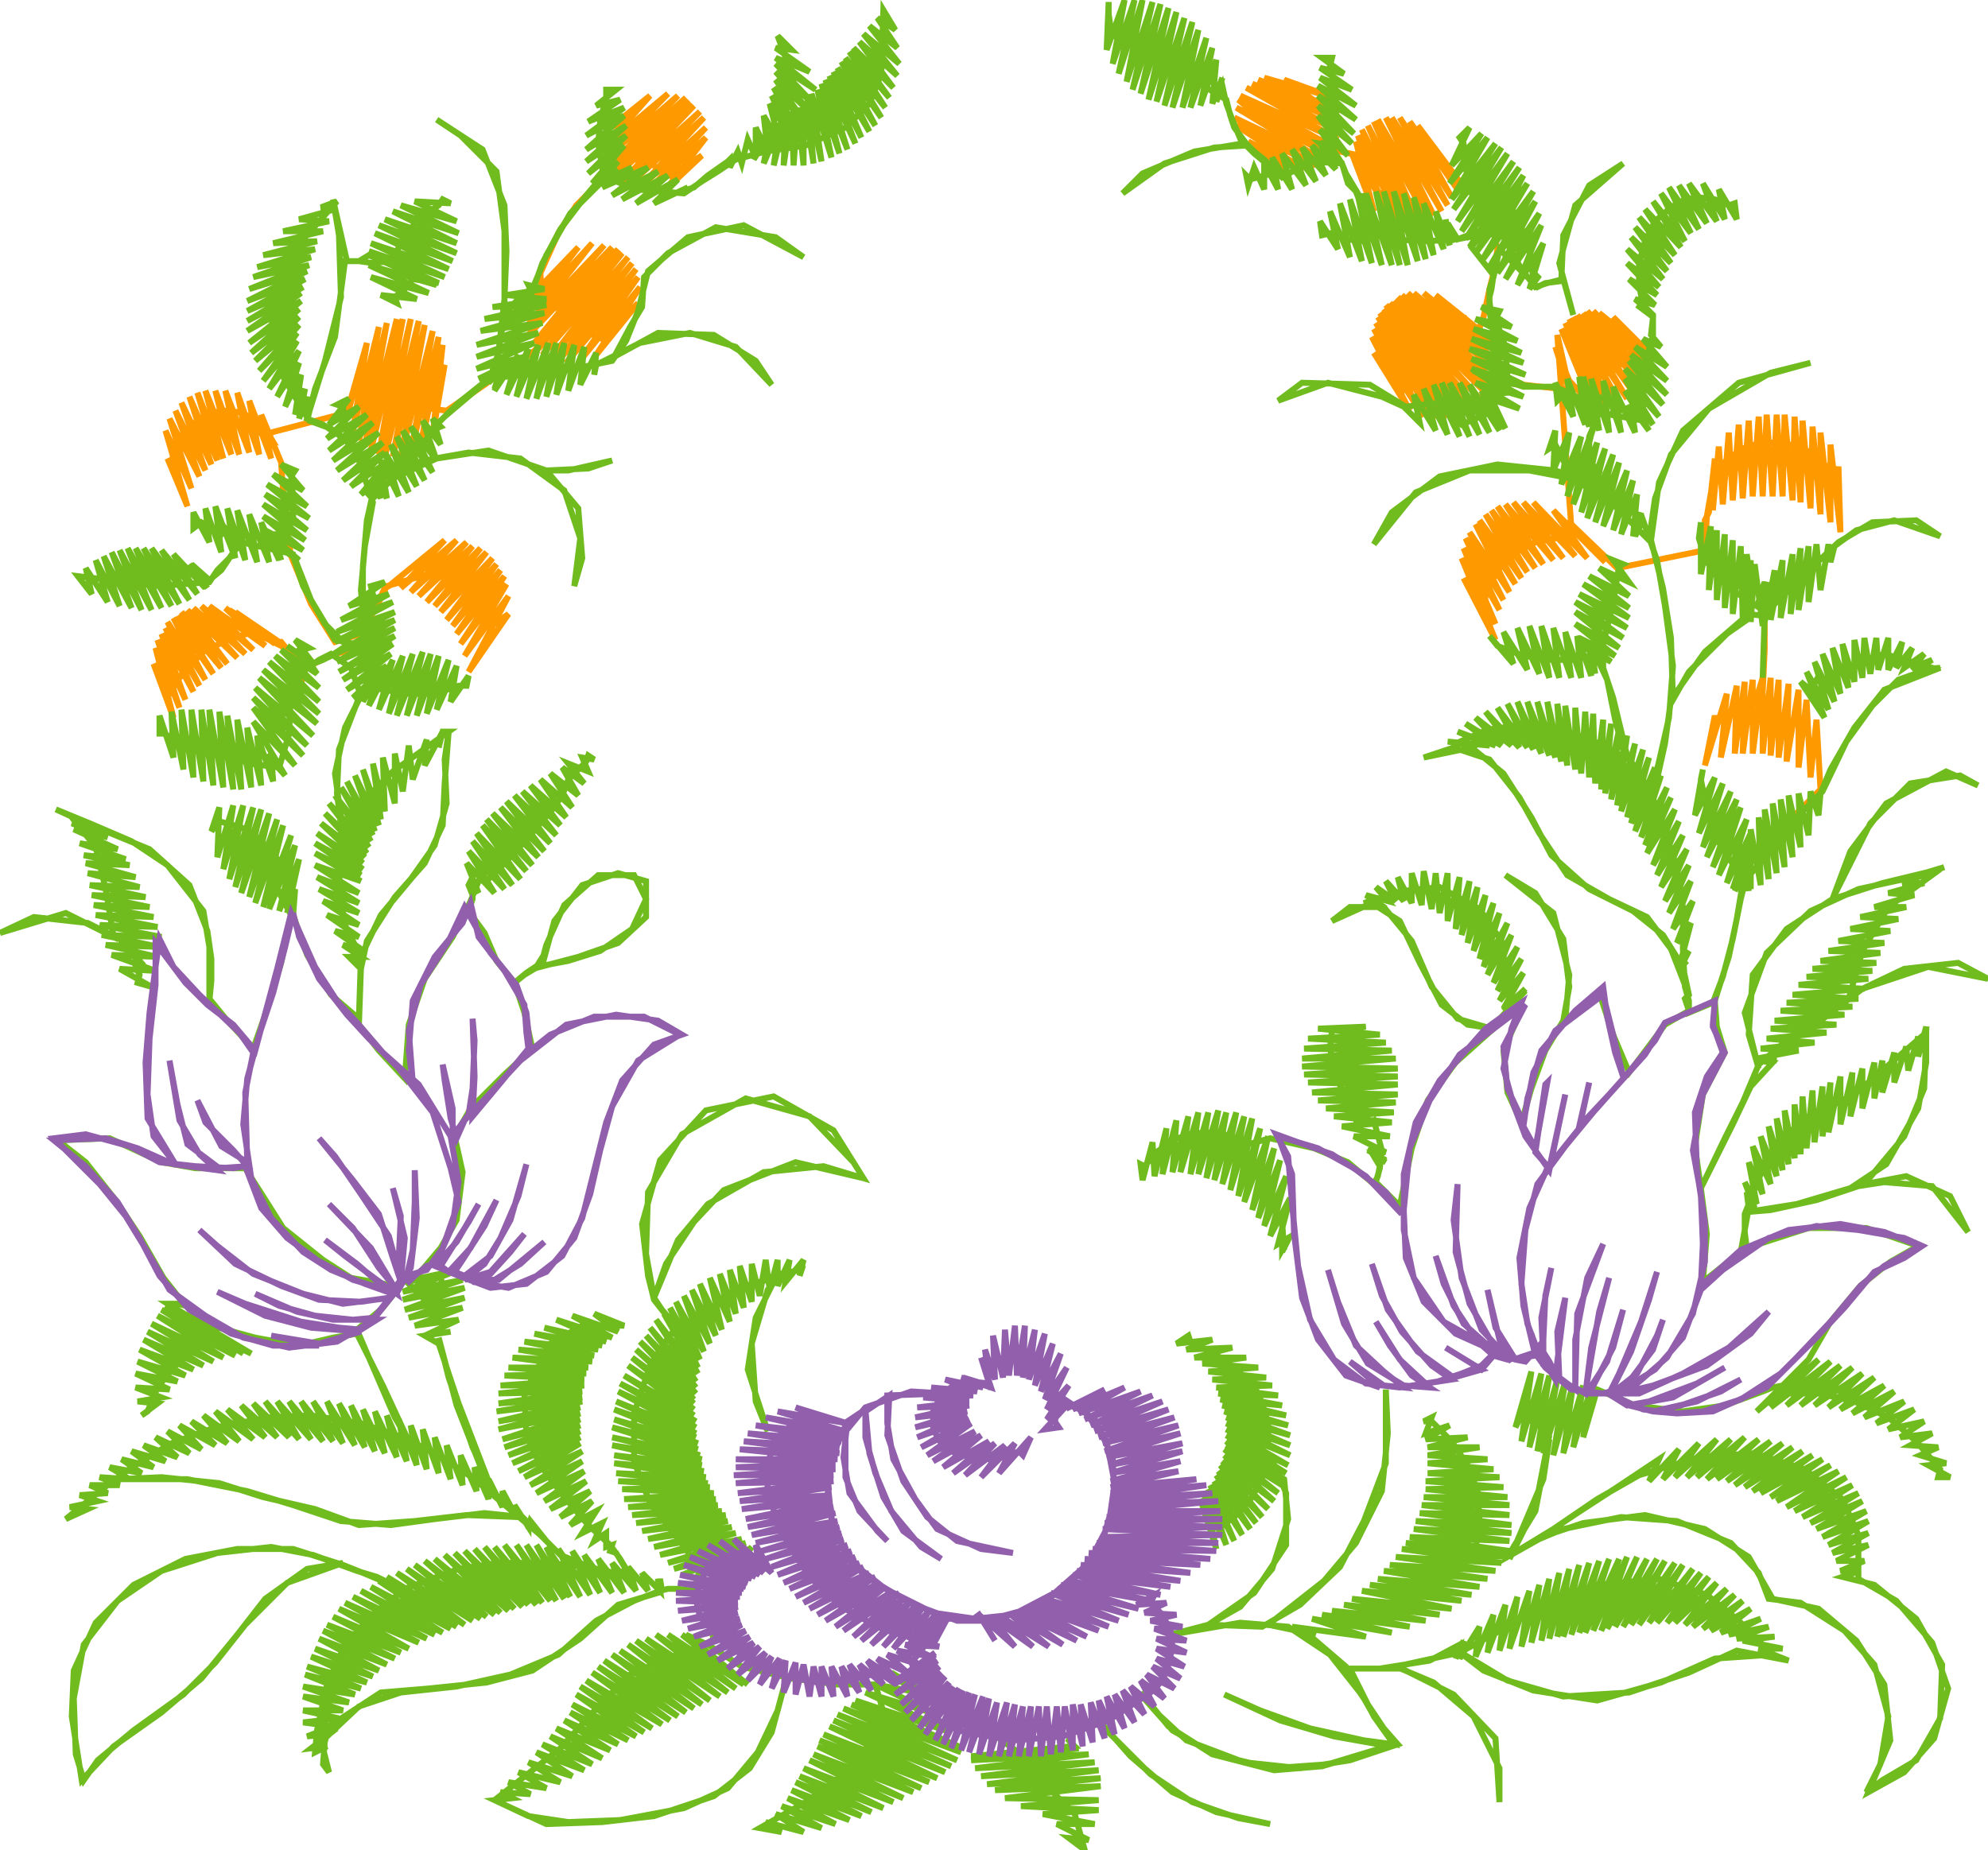 <svg version="1.1" xmlns="http://www.w3.org/2000/svg" xmlns:xlink="http://www.w3.org/1999/xlink" xmlns:ev="http://www.w3.org/2001/xml-events" width="997" height="928" viewBox="-498 -464 997 928"><path d="M -178,-381 -177,-390 -176,-398 -166,-392 -162,-387 -164,-395 -166,-400 -171,-395 -175,-386 -169,-380 -162,-376 -146,-386 -164,-369 -144,-395 -173,-368 -144,-400 -178,-369 -145,-405 -183,-371 -147,-408 -186,-373 -150,-411 -189,-376 -179,-391 -183,-397 -185,-403 -192,-400 -172,-416 -194,-391 -163,-417 -194,-385 -158,-416 -192,-381 -154,-415 -191,-379 -152,-413 -190,-377 -198,-372 -209,-361 -218,-347 -227,-327 -226,-312 -216,-312 -214,-315 -212,-318 -216,-307 -214,-305 -205,-298 -196,-294 -178,-312 -199,-286 -177,-320 -208,-282 -178,-325 -214,-282 -179,-329 -218,-283 -181,-332 -222,-284 -183,-335 -226,-286 -186,-337 -219,-310 -222,-315 -224,-320 -232,-315 -208,-340 -234,-306 -201,-342 -234,-300 -195,-341 -233,-296 -191,-340 -230,-292 -188,-339 -228,-289 -186,-337 -230,-288 -237,-283 -244,-279 -255,-271 -274,-258 -282,-259 -288,-262 -289,-265 -289,-267 -287,-256 -284,-256 -275,-281 -281,-246 -276,-291 -287,-240 -278,-295 -292,-237 -281,-298 -297,-235 -285,-301 -301,-235 -288,-303 -305,-235 -292,-304 -308,-236 -296,-304 -312,-238 -299,-304 -315,-240 -304,-302 -318,-243 -308,-300 -321,-248 -314,-292 -324,-255 -314,-292 -324,-257 -366,-246 -364,-245 -362,-244 -365,-249 -371,-254 -377,-257 -384,-258 -392,-257 -399,-253 -405,-248 -409,-242 -411,-236 -411,-229 -414,-234 -404,-210 -415,-248 -402,-219 -413,-254 -398,-225 -410,-258 -395,-228 -407,-262 -392,-231 -403,-265 -389,-233 -399,-267 -386,-234 -395,-268 -382,-236 -390,-268 -378,-236 -385,-268 -373,-237 -379,-267 -368,-236 -373,-263 -362,-234 -367,-256 -357,-232 -356,-217 -355,-203 -352,-185 -342,-161 -330,-142 -317,-146 -309,-160 -304,-170 -283,-176 -265,-172 -256,-155 -250,-156 -250,-151 -243,-156 -263,-127 -243,-165 -265,-135 -244,-171 -267,-141 -245,-175 -269,-146 -247,-178 -271,-150 -249,-181 -274,-153 -251,-184 -277,-157 -254,-187 -280,-160 -257,-189 -284,-162 -261,-190 -288,-165 -264,-192 -292,-167 -269,-193 -297,-169 -275,-193 -303,-170 -305,-169 -311,-157 -315,-145 -321,-138 -330,-136 -337,-133 -344,-129 -354,-138 -357,-140 -359,-141 -371,-147 -384,-143 -396,-137 -406,-127 -413,-116 -421,-131 -411,-104 -420,-139 -408,-109 -419,-143 -405,-113 -417,-146 -401,-117 -415,-149 -398,-120 -414,-152 -395,-123 -411,-154 -391,-126 -409,-155 -387,-129 -407,-157 -384,-131 -404,-158 -379,-134 -401,-159 -375,-136 -397,-160 -371,-138 -393,-160 -365,-140 -385,-159 -360,-141 -380,-157 -358,-142 -383,-158 -359,-142 -357,-142 -353,-137 -351,-133 -345,-131 -345,-128 -348,-118 -349,-127" fill="none" stroke="#ff9900" stroke-width="3" /><path d="M 144,-393 148,-398 150,-402 156,-409 150,-398 147,-391 151,-403 152,-410 161,-411 162,-413 146,-424 171,-415 136,-425 174,-408 133,-424 174,-403 130,-422 174,-398 127,-420 173,-394 124,-416 171,-390 123,-414 150,-391 144,-385 147,-379 128,-393 156,-379 122,-401 162,-381 121,-405 165,-384 122,-410 168,-387 123,-414 169,-389 179,-387 188,-385 198,-383 200,-380 201,-377 201,-368 193,-367 180,-387 191,-358 182,-393 198,-354 183,-396 204,-353 185,-399 209,-352 188,-401 213,-353 191,-403 218,-354 193,-404 221,-356 197,-405 225,-358 200,-405 228,-361 204,-405 230,-365 209,-403 233,-369 213,-401 234,-373 239,-368 247,-364 250,-352 253,-339 251,-327 249,-319 246,-305 242,-294 239,-291 229,-296 233,-300 237,-304 242,-298 238,-289 232,-281 224,-274 215,-270 205,-268 191,-287 209,-258 190,-295 216,-255 191,-299 222,-254 192,-302 227,-254 193,-305 231,-255 194,-307 235,-256 196,-309 239,-258 197,-311 242,-260 199,-312 245,-263 201,-313 248,-266 203,-315 250,-269 205,-316 251,-273 208,-317 253,-277 211,-317 253,-282 216,-317 253,-287 222,-316 252,-292 253,-286 255,-276 266,-271 275,-270 284,-269 296,-269 297,-265 299,-260 296,-273 304,-275 311,-278 318,-284 322,-290 311,-305 330,-286 304,-307 329,-279 301,-308 327,-274 298,-308 325,-270 296,-307 322,-266 293,-306 318,-264 291,-305 314,-262 289,-304 310,-260 287,-302 306,-260 285,-299 301,-260 289,-273 282,-290 290,-265 283,-296 290,-200 289,-197 291,-193 282,-194 272,-192 264,-188 256,-182 251,-174 247,-165 246,-155 236,-174 252,-143 235,-184 252,-151 236,-189 254,-158 237,-194 256,-163 239,-197 259,-167 242,-201 262,-171 244,-203 265,-174 247,-206 268,-177 250,-208 272,-179 253,-210 276,-181 257,-211 281,-183 261,-212 286,-184 266,-212 292,-185 271,-212 298,-184 281,-208 307,-182 288,-203 313,-179 357,-188 358,-205 362,-228 369,-234 376,-239 385,-242 395,-242 404,-240 412,-236 419,-229 423,-222 424,-230 425,-197 420,-241 420,-202 415,-247 415,-206 411,-250 410,-209 406,-253 405,-212 402,-255 401,-213 397,-256 396,-215 393,-256 391,-215 388,-256 386,-215 384,-255 381,-215 379,-253 376,-214 374,-251 371,-213 369,-247 366,-211 364,-240 361,-208 362,-234 359,-207 357,-203 358,-189 372,-179 385,-165 387,-154 387,-138 386,-117 386,-120 386,-124 382,-111 377,-110 369,-107 363,-101 362,-105 357,-80 368,-116 365,-84 373,-120 372,-86 377,-122 376,-86 381,-123 381,-86 386,-124 386,-86 390,-124 390,-85 394,-123 394,-84 399,-121 398,-82 404,-118 404,-79 408,-113 410,-74 413,-103 415,-68 409,-62 401,-54 409,-60 397,-49 405,-56 405,-56 405,-56" fill="none" stroke="#ff9900" stroke-width="3" /><path d="M -393,38 -392,28 -392,17 -394,3 -403,-20 -423,-38 -462,-54 -450,-39 -445,-18 -441,6 -465,-6 -498,4 -481,-4 -454,-1 -438,7 -428,18 -430,18 -430,21 -428,25 -429,29 -422,31 -438,22 -420,23 -442,15 -419,16 -445,10 -418,11 -447,5 -417,6 -448,0 -419,1 -450,-5 -421,-4 -451,-10 -423,-9 -452,-15 -425,-14 -453,-20 -428,-19 -454,-26 -430,-24 -455,-31 -433,-30 -456,-35 -435,-33 -458,-41 -439,-38 -461,-48 -444,-44 -462,-51 -446,-47 -470,-58 -453,-51 -432,-42 -414,-30 -396,-7 -393,11 -393,37 -384,48 -371,62 -365,45 -357,19 -352,-5 -359,-18 -356,-15 -352,-12 -355,-25 -360,-35 -368,-43 -377,-49 -388,-52 -392,-47 -388,-59 -389,-34 -381,-60 -386,-28 -376,-60 -383,-23 -371,-59 -380,-19 -367,-58 -377,-16 -363,-56 -373,-14 -359,-53 -370,-11 -356,-50 -366,-9 -352,-45 -363,-8 -350,-40 -358,-7 -348,-33 -354,-6 -350,-18 -351,-5 -344,15 -332,35 -318,47 -317,16 -325,0 -328,-19 -327,-37 -327,-54 -330,-76 -325,-99 -317,-115 -322,-129 -332,-136 -338,-133 -345,-128 -352,-120 -353,-96 -358,-79 -373,-81 -384,-85 -402,-93 -406,-88 -411,-92 -415,-96 -418,-96 -418,-105 -411,-84 -412,-107 -406,-78 -407,-108 -401,-74 -402,-108 -396,-72 -397,-108 -391,-70 -393,-108 -386,-69 -388,-107 -381,-68 -384,-105 -377,-68 -379,-103 -372,-69 -374,-99 -367,-70 -369,-95 -361,-72 -363,-86 -362,-79 -361,-72 -362,-85 -360,-82 -359,-80 -364,-85 -355,-75 -371,-102 -350,-80 -371,-109 -346,-85 -371,-114 -344,-90 -370,-119 -341,-95 -368,-124 -339,-101 -366,-128 -338,-106 -363,-132 -338,-112 -360,-135 -338,-119 -357,-138 -339,-126 -347,-138 -343,-139 -350,-143 -340,-130 -354,-140 -341,-131 -336,-133 -332,-135 -326,-139 -320,-141 -330,-143 -342,-163 -351,-186 -377,-192 -383,-184 -389,-178 -393,-172 -418,-170 -459,-175 -452,-166 -455,-179 -444,-162 -450,-183 -438,-160 -446,-185 -432,-159 -442,-187 -427,-158 -438,-188 -422,-158 -434,-189 -417,-159 -430,-189 -412,-160 -426,-189 -408,-161 -422,-189 -403,-163 -417,-188 -399,-166 -411,-186 -395,-169 -403,-181 -394,-169 -402,-181 -393,-173 -387,-178 -381,-187 -378,-191 -385,-199 -387,-196 -392,-199 -397,-202 -401,-199 -401,-207 -393,-192 -395,-209 -387,-187 -390,-210 -380,-184 -384,-209 -375,-183 -379,-208 -369,-182 -373,-206 -363,-182 -367,-202 -358,-183 -361,-195 -359,-189 -357,-183 -360,-194 -364,-196 -354,-196 -351,-205 -351,-215 -352,-225 -350,-228 -357,-231 -346,-218 -361,-226 -344,-210 -364,-221 -343,-204 -365,-216 -344,-198 -366,-211 -345,-193 -366,-205 -346,-188 -365,-198 -348,-183 -361,-191 -358,-189 -351,-185 -346,-170 -335,-151 -326,-142 -319,-137 -315,-148 -317,-168 -315,-190 -311,-212 -320,-239 -332,-249 -343,-253 -356,-275 -362,-299 -358,-326 -345,-345 -329,-363 -337,-360 -330,-359 -348,-354 -333,-353 -356,-348 -336,-348 -361,-342 -339,-343 -366,-336 -340,-339 -369,-330 -342,-335 -371,-325 -343,-331 -373,-319 -344,-328 -374,-313 -345,-324 -374,-308 -346,-320 -374,-303 -347,-317 -374,-298 -347,-313 -373,-292 -348,-309 -372,-287 -348,-305 -370,-283 -348,-301 -368,-278 -349,-297 -366,-273 -349,-293 -363,-269 -348,-288 -359,-265 -348,-282 -355,-260 -347,-276 -350,-256 -345,-269 -348,-254 -344,-265 -344,-253 -340,-269 -330,-295 -325,-333 -318,-333 -311,-332 -302,-333 -299,-331 -296,-330 -300,-336 -295,-346 -287,-355 -278,-361 -276,-364 -272,-362 -290,-363 -269,-353 -297,-361 -268,-347 -301,-358 -269,-342 -305,-354 -269,-337 -308,-351 -271,-333 -310,-347 -273,-329 -312,-342 -275,-325 -313,-338 -278,-322 -291,-324 -295,-319 -300,-315 -299,-312 -307,-316 -289,-314 -312,-325 -283,-317 -313,-331 -279,-321 -313,-336 -318,-333 -324,-333 -331,-364 -328,-346 -327,-315 -335,-283 -344,-254 -336,-251 -330,-247 -323,-243 -325,-252 -326,-260 -329,-261 -323,-264 -333,-251 -318,-260 -334,-244 -314,-256 -333,-238 -311,-252 -331,-233 -308,-247 -329,-228 -306,-242 -326,-223 -305,-237 -322,-220 -304,-232 -317,-216 -305,-225 -314,-215 -305,-221 -311,-214 -301,-224 -279,-234 -253,-238 -224,-228 -203,-229 -191,-233 -213,-228 -224,-228 -208,-209 -206,-184 -210,-170 -207,-194 -215,-218 -237,-234 -263,-237 -280,-234 -293,-231 -279,-251 -268,-262 -253,-274 -236,-276 -215,-278 -191,-283 -184,-293 -178,-308 -173,-328 -153,-345 -125,-351 -95,-335 -109,-345 -139,-350 -163,-337 -175,-325 -176,-310 -182,-300 -190,-285 -168,-297 -140,-296 -119,-283 -111,-271 -129,-290 -152,-297 -177,-292 -199,-281 -200,-276 -199,-287 -207,-271 -205,-290 -213,-268 -210,-291 -219,-266 -215,-292 -224,-265 -219,-292 -229,-264 -223,-292 -234,-264 -228,-291 -239,-265 -233,-289 -244,-266 -238,-286 -250,-268 -246,-279 -250,-269 -247,-278 -253,-272 -248,-287 -245,-314 -244,-338 -245,-361 -256,-389 -279,-404 -267,-396 -249,-378 -245,-348 -245,-322 -245,-300 -231,-319 -224,-336 -212,-357 -194,-375 -179,-369 -155,-367 -146,-373 -138,-378 -129,-384 -114,-388 -94,-391 -74,-400 -62,-412 -56,-427 -55,-459 -49,-449 -58,-455 -48,-440 -62,-451 -47,-432 -65,-447 -48,-426 -67,-443 -50,-420 -70,-440 -52,-415 -72,-438 -54,-410 -74,-435 -56,-405 -76,-433 -59,-401 -78,-430 -62,-398 -80,-428 -66,-395 -82,-426 -69,-392 -84,-424 -73,-389 -86,-422 -77,-387 -88,-419 -81,-385 -91,-417 -86,-383 -93,-415 -90,-382 -95,-413 -95,-381 -98,-410 -100,-381 -101,-408 -105,-381 -104,-405 -110,-381 -107,-401 -115,-382 -112,-397 -120,-384 -117,-393 -105,-403 -100,-424 -108,-446 -101,-439 -109,-440 -92,-428 -109,-435 -89,-419 -109,-432 -90,-412 -109,-428 -91,-407 -109,-424 -94,-402 -110,-420 -98,-398 -111,-416 -101,-395 -112,-412 -107,-392 -115,-406 -113,-388 -119,-400 -119,-385 -123,-394 -126,-382 -128,-388 -132,-380 -132,-384 -133,-383 -143,-376 -150,-370 -156,-368 -153,-370 -170,-362 -158,-374 -179,-362 -163,-376 -186,-364 -168,-378 -191,-366 -173,-380 -196,-370 -181,-380 -198,-372 -190,-378 -196,-380 -198,-392 -197,-403 -194,-415 -194,-419 -189,-419 -199,-411 -187,-414 -203,-403 -185,-410 -204,-396 -185,-406 -204,-389 -184,-401 -204,-383 -184,-396 -203,-377 -185,-391 -201,-372 -188,-383 -200,-370 -189,-380 -199,-372 -204,-366 -217,-349 -226,-332 -232,-315 -239,-302 -245,-304 -242,-310 -237,-315 -232,-319 -233,-321 -225,-319 -244,-316 -224,-314 -251,-310 -224,-311 -255,-304 -225,-307 -257,-298 -226,-302 -259,-291 -228,-297 -259,-285 -230,-292 -259,-279 -235,-285 -258,-274 -241,-280 -256,-271 -262,-266 -275,-255 -282,-248 -277,-250 -281,-254 -277,-241 -286,-253 -279,-233 -292,-250 -281,-227 -296,-248 -285,-223 -299,-245 -289,-220 -302,-241 -293,-217 -305,-237 -298,-215 -307,-233 -304,-214 -309,-226 -307,-214 -310,-221 -314,-203 -316,-180 -316,-159 -314,-160 -314,-162 -311,-166 -312,-170 -305,-172 -323,-160 -303,-166 -327,-153 -301,-162 -329,-147 -300,-157 -330,-142 -300,-153 -330,-136 -300,-149 -329,-132 -300,-145 -328,-127 -301,-141 -326,-123 -302,-136 -324,-118 -304,-130 -321,-114 -309,-122 -310,-119 -306,-118 -293,-116 -280,-116 -268,-120 -264,-120 -263,-125 -272,-112 -269,-130 -279,-108 -273,-133 -284,-106 -278,-135 -289,-105 -282,-136 -294,-105 -286,-137 -299,-105 -291,-136 -303,-106 -296,-135 -308,-108 -301,-133 -313,-110 -307,-129 -316,-112 -313,-123 -318,-114 -328,-88 -329,-66 -327,-50 -318,-60 -301,-77 -273,-97 -276,-97 -278,-89 -276,-97 -285,-80 -284,-93 -291,-73 -293,-90 -296,-67 -300,-86 -300,-61 -306,-84 -305,-57 -311,-81 -307,-53 -316,-78 -308,-50 -320,-75 -310,-47 -324,-72 -311,-45 -327,-69 -312,-42 -330,-65 -313,-39 -333,-61 -314,-36 -335,-56 -315,-34 -337,-51 -316,-31 -339,-46 -316,-28 -340,-41 -317,-25 -340,-36 -317,-22 -340,-30 -318,-16 -339,-24 -318,-11 -338,-18 -318,-6 -336,-12 -318,0 -334,-5 -318,6 -330,3 -317,12 -326,10 -317,16 -323,16 -318,21 -318,18 -307,-5 -292,-23 -280,-40 -274,-61 -275,-83 -273,-97 -275,-71 -276,-50 -285,-31 -300,-14 -314,8 -317,22 -318,50 -308,63 -295,77 -293,50 -285,27 -271,6 -263,-10 -262,-12 -260,-17 -258,-22 -253,-23 -244,-32 -233,-44 -221,-58 -216,-65 -213,-73 -204,-82 -203,-85 -200,-83 -206,-84 -203,-77 -213,-81 -205,-71 -216,-79 -208,-65 -222,-76 -211,-59 -227,-73 -214,-54 -232,-70 -217,-50 -236,-67 -219,-45 -240,-65 -222,-41 -244,-62 -225,-37 -247,-59 -228,-34 -251,-56 -231,-30 -254,-53 -234,-27 -256,-50 -237,-23 -259,-46 -241,-20 -261,-42 -245,-18 -263,-37 -250,-16 -264,-31 -258,-16 -262,-22 -263,-20 -261,-15 -261,-13 -262,-10 -263,-7 -255,4 -249,18 -240,29 -235,25 -230,22 -226,20 -220,-2 -206,-20 -188,-26 -174,-22 -174,-4 -188,9 -208,16 -227,21 -224,10 -215,-10 -198,-25 -180,-25 -174,-13 -181,2 -197,13 -213,18 -229,21 -224,13 -228,20 -234,24 -240,29 -235,44 -231,62 -245,75 -262,92 -270,106 -266,124 -269,148 -277,162 -288,175 -300,181 -322,177 -336,168 -356,152 -368,133 -375,122 -400,122 -417,119 -443,107 -469,108 -455,119 -440,138 -428,156 -416,177 -405,191 -409,190 -414,190 -388,207 -390,207 -401,213 -411,222 -419,232 -424,244 -427,246 -419,240 -429,239 -417,237 -430,232 -413,233 -430,225 -409,229 -429,219 -405,226 -428,213 -401,223 -426,208 -396,221 -424,204 -391,219 -422,200 -386,217 -419,196 -380,216 -417,193 -389,207 -372,215 -414,190 -376,215 -415,191 -392,201 -370,207 -348,211 -331,207 -319,205 -306,231 -293,259 -300,247 -313,217 -319,203 -306,192 -295,178 -285,188 -282,188 -280,187 -275,184 -277,177 -296,179 -268,173 -296,184 -266,178 -296,188 -265,182 -295,193 -265,187 -293,197 -266,192 -290,201 -268,198 -285,206 -272,204 -285,206 -278,210 -268,240 -253,279 -261,262 -273,227 -278,207 -269,241 -253,282 -238,297 -264,296 -290,299 -318,301 -340,293 -366,287 -388,280 -417,277 -439,278 -404,278 -374,284 -351,291 -327,299 -302,301 -280,298 -255,295 -236,297 -218,315 -227,306 -246,290 -260,278 -278,266 -296,257 -317,250 -342,246 -363,247 -390,252 -412,260 -432,272 -448,284 -465,298 -454,293 -463,292 -449,289 -458,286 -444,285 -453,281 -438,281 -448,277 -433,278 -443,272 -427,275 -437,268 -421,272 -432,264 -415,269 -426,261 -409,267 -420,257 -403,265 -414,254 -397,263 -408,251 -390,261 -402,249 -384,260 -396,246 -378,259 -390,244 -371,258 -384,243 -365,257 -377,241 -359,257 -371,240 -353,257 -365,239 -348,258 -359,239 -342,258 -353,239 -336,259 -347,239 -331,259 -341,239 -326,260 -334,239 -320,261 -328,240 -315,262 -322,241 -310,264 -316,243 -305,265 -310,244 -299,267 -304,246 -294,269 -298,248 -289,271 -292,251 -284,273 -286,253 -278,275 -280,257 -272,278 -274,261 -266,281 -267,266 -259,284 -260,272 -253,288 -253,278 -246,292 -246,284 -239,297 -240,291 -233,302 -233,298 -233,303 -232,299 -224,309 -217,316 -200,323 -188,326 -184,323 -187,318 -192,311 -203,301 -215,287 -227,271 -234,256 -235,235 -222,210 -206,201 -185,201 -200,195 -188,204 -211,196 -191,207 -219,198 -194,209 -225,202 -196,211 -230,205 -198,213 -235,209 -200,216 -238,213 -201,219 -241,217 -203,222 -243,222 -204,225 -245,226 -205,228 -247,231 -205,231 -248,235 -206,234 -248,240 -206,237 -249,244 -206,239 -248,249 -207,242 -248,253 -207,245 -246,258 -207,248 -245,262 -207,251 -243,266 -207,254 -241,270 -207,257 -238,274 -207,260 -235,277 -206,264 -232,281 -206,269 -229,285 -205,274 -225,289 -204,279 -222,293 -202,284 -217,297 -201,289 -212,301 -199,294 -206,305 -196,300 -200,309 -194,305 -194,312 -191,311 -192,314 -189,315 -186,320 -183,325 -181,327 -203,322 -224,320 -248,320 -268,323 -295,333 -304,330 -316,325 -326,321 -351,313 -379,313 -405,318 -431,331 -450,350 -461,374 -462,397 -457,429 -441,412 -417,395 -397,378 -379,356 -365,338 -344,323 -326,320 -354,330 -375,351 -390,370 -406,386 -431,404 -449,419 -456,429 -460,416 -461,388 -456,361 -439,339 -417,324 -389,315 -362,312 -341,316 -319,324 -309,327 -301,331 -296,334 -310,345 -325,361 -334,381 -339,404 -340,415 -334,412 -342,413 -333,406 -344,407 -331,402 -346,400 -328,398 -346,394 -326,394 -346,387 -323,390 -346,382 -320,386 -345,376 -317,383 -344,372 -314,380 -342,367 -311,377 -340,363 -308,374 -338,358 -304,371 -336,354 -300,368 -334,351 -297,365 -331,347 -293,363 -328,343 -288,360 -325,340 -284,358 -321,337 -280,356 -317,334 -276,355 -312,332 -272,353 -308,329 -269,352 -304,327 -265,351 -299,325 -261,349 -294,323 -257,348 -290,321 -254,347 -285,319 -250,346 -280,318 -247,345 -275,316 -243,344 -270,315 -240,343 -265,314 -236,342 -260,313 -233,341 -255,312 -229,341 -250,312 -226,340 -245,311 -222,339 -239,311 -219,339 -234,311 -215,338 -229,311 -212,337 -224,312 -207,337 -218,313 -202,336 -211,314 -197,335 -205,316 -191,335 -198,318 -185,335 -191,320 -179,334 -183,322 -173,334 -176,325 -167,334 -168,328 -168,331 -166,334 -167,328 -168,335 -188,341 -207,358 -231,374 -254,380 -283,383 -307,385 -333,402 -336,413 -333,425 -336,421 -335,408 -318,392 -297,385 -269,382 -242,376 -218,366 -199,349 -180,339 -167,334 -163,333 -158,333 -150,334 -147,323 -157,309 -172,290 -180,269 -180,245 -172,221 -165,210 -159,202 -170,188 -173,176 -176,150 -167,118 -144,93 -110,86 -80,103 -65,127 -99,119 -135,133 -150,149 -164,170 -170,187 -158,158 -143,140 -115,124 -85,121 -65,127 -70,119 -92,96 -124,87 -156,105 -173,134 -174,165 -170,187 -166,193 -160,200 -156,206 -139,191 -121,180 -109,177 -119,197 -123,223 -113,254 -119,239 -121,210 -113,183 -107,175 -96,173 -97,176 -95,168 -104,179 -102,168 -108,181 -108,168 -112,183 -114,168 -117,186 -121,170 -121,189 -127,171 -125,192 -132,173 -129,195 -137,175 -132,199 -142,177 -136,203 -147,180 -139,206 -151,183 -142,210 -155,186 -145,214 -159,189 -147,218 -162,192 -148,222 -165,195 -148,225 -169,198 -149,229 -172,202 -149,232 -174,206 -149,235 -177,209 -150,238 -179,213 -150,240 -181,217 -150,243 -183,221 -150,246 -185,226 -149,249 -187,230 -149,252 -188,234 -149,255 -189,239 -149,257 -190,243 -148,260 -190,248 -148,263 -191,252 -147,266 -191,257 -146,268 -191,261 -146,271 -190,266 -145,274 -190,270 -144,277 -189,275 -143,280 -188,279 -142,282 -186,283 -140,285 -185,288 -139,288 -183,292 -138,291 -181,296 -136,294 -179,300 -134,296 -176,304 -133,299 -173,308 -131,302 -170,312 -129,305 -167,316 -126,308 -163,320 -124,310 -160,323 -122,313 -156,326 -122,313 -121,312 -126,319 -135,325 -140,335 -143,345 -140,359 -166,369 -182,376 -198,392 -217,413 -250,439 -224,451 -196,450 -170,447 -140,437 -122,423 -111,405 -104,379 -108,394 -118,415 -133,433 -155,443 -187,449 -213,450 -233,447 -250,439 -241,438 -247,435 -232,436 -243,430 -224,433 -238,425 -217,430 -233,420 -211,427 -229,415 -205,424 -226,411 -201,421 -222,407 -196,418 -219,403 -192,414 -215,399 -188,411 -212,395 -183,409 -211,391 -179,407 -209,386 -175,405 -207,382 -171,403 -204,379 -166,401 -201,375 -162,399 -198,372 -158,397 -195,369 -154,395 -191,366 -150,393 -187,364 -146,391 -183,361 -142,389 -179,359 -137,387 -174,358 -133,385 -169,356 -129,383 -163,356 -125,381 -156,356 -144,364 -123,381 -154,356 -143,361 -126,372 -101,378 -78,381 -59,381 -54,398 -67,418 -81,431 -94,440 -117,453 -106,455 -111,453 -107,455 -114,450 -95,455 -109,446 -86,453 -106,442 -79,451 -103,438 -72,449 -101,434 -66,447 -99,430 -61,445 -97,427 -55,443 -95,423 -50,440 -92,419 -45,438 -90,416 -40,435 -88,412 -36,433 -87,409 -32,430 -85,406 -28,428 -82,402 -24,425 -80,399 -21,422 -78,396 -18,419 -75,393 -16,415 -71,391 -15,413 -69,389 -21,405 -64,385 -28,396 -59,381 -37,385 -52,376 -38,384 -51,375 -36,384 -22,390 -13,396 3,408 14,416 21,426 32,437 41,446 46,464 38,458 48,459 32,451 51,451 25,446 53,444 14,442 53,439 6,438 54,432 1,434 54,428 -3,431 53,424 -6,427 51,420 -9,423 48,416 -11,419 43,413 -11,417 39,412 -11,418 41,412 38,409 42,401 50,399 59,406 79,426 100,440 123,448 139,451 112,445 90,435 69,417 54,400 75,386 88,402 110,416 141,424 165,422 199,412 171,407 144,399 116,386 134,394 159,403 186,409 201,411 191,397 179,373 205,373 231,386 252,408 254,440 254,423 241,397 221,380 202,372 234,365 258,352 280,339 303,331 334,328 358,336 374,349 391,366 362,368 335,380 303,389 271,384 246,374 233,364 258,379 286,387 319,385 349,375 373,364 399,369 384,363 396,363 376,359 392,357 373,358 389,352 369,356 385,348 365,355 380,343 360,354 376,339 356,353 372,336 351,352 368,333 347,351 363,330 342,350 359,327 338,350 355,325 333,350 351,323 329,350 346,321 324,351 342,320 320,351 337,319 316,352 333,318 312,352 328,318 308,353 323,317 305,354 318,317 301,354 314,318 297,355 309,318 294,355 304,319 290,356 299,320 286,357 294,321 283,357 289,323 279,358 284,325 275,359 279,328 270,360 274,331 265,362 269,334 259,363 263,337 254,364 257,341 248,365 251,346 242,367 244,352 234,368 236,359 232,368 234,361 219,369 194,373 177,373 157,355 138,351 166,329 182,310 195,284 198,255 197,233 197,270 186,299 174,322 154,341 135,352 108,351 131,335 147,311 147,285 139,266 136,264 133,263 138,260 138,250 135,240 131,231 116,218 99,209 98,206 92,210 110,208 97,213 120,212 101,217 127,217 105,220 133,222 108,224 137,227 110,228 140,231 112,232 143,236 113,235 145,241 114,238 147,246 115,241 148,251 116,244 149,256 117,247 149,261 117,250 149,266 117,253 148,271 117,256 147,275 117,259 135,277 130,287 122,296 113,303 104,288 112,313 106,285 117,311 108,283 121,309 109,281 125,306 111,279 129,303 112,276 132,300 113,274 135,297 114,271 138,293 115,269 141,289 116,266 143,285 116,263 145,281 117,261 146,278 148,298 140,323 124,342 108,351 89,356 124,350 148,352 169,366 184,385 196,403 203,411 179,419 154,423 126,420 97,409 83,396 74,386 90,404 111,416 140,423 168,421 201,411 190,395 177,372 156,354 162,356 150,352 187,357 160,348 200,355 165,346 209,352 170,344 217,349 176,341 224,346 180,338 230,343 185,334 235,339 189,331 240,336 193,328 244,332 196,324 248,328 199,321 252,324 202,317 255,320 205,313 258,317 207,310 242,313 244,299 243,284 238,271 230,259 220,249 216,249 220,247 217,255 229,251 217,258 238,257 218,262 244,262 218,266 248,268 218,270 251,273 218,275 254,277 217,279 256,282 217,283 258,287 216,287 259,291 215,291 259,296 214,295 260,301 212,299 260,305 211,303 259,309 209,307 259,314 207,310 258,317 281,303 303,288 324,276 354,267 382,265 407,273 426,288 434,306 434,328 453,339 471,360 479,383 472,408 457,425 439,435 450,409 447,381 433,359 414,343 391,338 379,317 357,303 327,296 296,300 275,307 293,295 313,282 334,268 329,279 344,263 336,278 354,260 342,277 363,258 348,277 370,258 353,277 377,257 358,278 384,258 363,278 390,259 368,279 396,260 372,281 401,262 377,282 406,264 381,284 411,266 385,285 416,268 390,287 420,271 393,289 424,274 398,292 428,277 402,294 431,281 406,297 434,285 410,300 436,289 413,303 438,294 416,307 439,299 419,311 439,305 421,315 439,311 423,319 437,319 425,324 435,324 426,327 442,331 463,348 476,371 475,398 463,419 446,429 438,435 445,421 449,397 442,371 427,354 405,340 389,338 384,325 370,310 343,299 315,297 286,303 274,308 258,317 272,294 279,258 276,278 265,304 259,318 272,292 279,256 278,261 276,265 278,253 271,250 266,244 262,252 270,224 265,259 275,225 269,262 279,226 273,264 283,228 276,265 287,229 281,266 291,230 286,265 296,231 291,262 300,232 296,257 303,233 322,241 346,244 367,241 386,234 391,232 396,231 396,235 414,235 432,239 449,247 463,259 475,273 474,277 480,277 469,271 478,270 465,266 474,262 460,261 471,255 455,257 467,249 449,253 462,243 443,250 457,239 437,247 452,234 431,245 447,231 425,243 442,227 419,242 436,225 412,241 431,222 405,241 425,221 398,241 420,219 390,242 414,218 383,244 409,218 420,199 435,181 450,169 464,161 438,152 409,152 378,162 377,154 377,145 387,120 405,98 432,85 468,54 467,82 457,106 437,130 458,126 480,136 489,154 471,131 447,129 434,131 413,138 390,143 378,144 403,140 430,132 448,120 464,92 468,69 468,51 464,66 464,56 459,73 458,61 452,79 452,64 446,84 446,68 442,87 442,69 436,92 436,72 430,96 431,74 425,100 425,76 419,104 420,79 416,106 416,81 412,109 411,83 408,112 406,86 405,115 402,90 402,117 397,93 399,120 393,97 396,123 389,101 393,126 385,106 390,130 381,111 386,135 379,119 383,140 377,129 382,142 378,134 379,142 377,153 375,164 356,179 358,155 355,132 367,107 376,89 384,70 399,57 415,48 436,32 457,22 484,19 499,27 469,21 445,29 430,34 436,13 449,-9 475,-28 446,-21 421,-13 430,-37 448,-61 478,-77 494,-70 485,-75 460,-71 440,-51 427,-25 421,-13 398,2 381,25 379,55 384,72 377,44 388,14 410,-7 434,-18 457,-23 477,-29 456,-21 467,-21 449,-16 462,-15 442,-9 458,-9 435,-4 454,-3 430,2 450,3 424,8 447,9 419,13 445,14 415,18 443,19 411,22 441,23 408,26 439,27 404,30 437,32 401,35 434,37 398,39 431,41 395,43 427,45 392,48 423,50 390,52 418,54 388,57 412,59 385,62 404,63 383,67 393,68 387,68 383,68 391,69 380,81 371,100 362,118 355,132 352,111 356,85 367,64 363,51 362,38 369,16 373,-3 376,-21 388,-35 402,-53 416,-67 428,-92 441,-110 454,-123 471,-129 447,-136 424,-128 416,-121 413,-123 410,-118 405,-122 417,-104 408,-127 419,-108 412,-132 422,-112 416,-136 425,-116 421,-139 429,-119 426,-141 432,-122 432,-143 436,-124 437,-144 440,-126 443,-144 444,-128 449,-144 449,-128 456,-142 453,-129 461,-139 457,-129 467,-136 461,-128 466,-131 471,-133 463,-128 475,-129 447,-118 432,-99 420,-78 415,-66 414,-55 410,-67 409,-45 404,-66 405,-39 399,-65 401,-34 395,-63 397,-29 391,-61 393,-26 387,-58 389,-23 384,-54 385,-20 380,-48 380,-18 377,-39 379,-17 377,-35 375,-32 372,-29 363,-43 358,-58 355,-73 356,-78 352,-55 362,-74 354,-46 366,-71 356,-39 370,-67 358,-34 373,-63 361,-29 375,-59 364,-25 378,-53 368,-21 380,-46 371,-18 380,-36 372,-17 380,-33 375,-13 371,7 366,26 361,39 349,44 349,38 347,31 346,12 346,-9 341,-36 334,-52 331,-64 337,-91 340,-113 357,-137 379,-156 387,-155 386,-124 387,-156 404,-173 424,-192 441,-202 463,-203 475,-195 452,-203 433,-198 422,-190 420,-182 419,-191 415,-168 413,-191 409,-162 409,-190 404,-158 405,-189 400,-156 401,-186 395,-154 396,-183 390,-153 392,-178 387,-152 388,-172 383,-160 377,-164 369,-169 362,-176 357,-184 354,-194 355,-202 355,-176 360,-200 359,-168 363,-198 363,-163 367,-196 367,-159 371,-193 371,-156 375,-190 376,-153 378,-186 380,-172 385,-167 387,-172 386,-150 382,-181 380,-152 380,-183 378,-153 368,-146 349,-127 341,-113 340,-144 336,-169 330,-193 334,-222 346,-248 374,-272 410,-282 390,-277 359,-259 340,-236 332,-214 329,-193 314,-208 300,-222 282,-228 253,-231 224,-225 200,-207 191,-191 212,-217 239,-228 269,-228 295,-223 298,-236 299,-245 302,-252 304,-257 326,-253 326,-266 328,-285 331,-296 331,-306 326,-311 324,-321 324,-332 327,-343 332,-353 340,-360 347,-364 354,-365 362,-364 369,-361 372,-362 373,-354 364,-369 367,-354 356,-372 363,-353 349,-372 358,-352 344,-371 354,-349 339,-370 350,-347 335,-367 347,-343 331,-363 345,-340 327,-359 342,-336 324,-355 340,-332 322,-350 338,-328 320,-345 336,-324 318,-339 334,-320 318,-332 333,-316 319,-324 332,-311 322,-314 331,-306 323,-311 331,-306 323,-311 331,-305 330,-296 335,-290 326,-294 338,-280 322,-290 338,-273 320,-286 338,-266 319,-283 336,-261 317,-279 334,-255 317,-274 331,-251 317,-268 329,-248 320,-260 309,-256 300,-259 281,-270 273,-270 264,-271 256,-272 252,-286 249,-313 249,-319 251,-325 254,-339 273,-320 277,-322 285,-323 286,-346 299,-371 316,-382 292,-361 284,-332 291,-306 286,-324 278,-322 272,-320 265,-329 255,-347 238,-345 233,-344 218,-343 198,-344 188,-352 182,-368 178,-372 175,-382 159,-383 145,-375 136,-384 131,-388 127,-392 121,-400 119,-406 117,-414 102,-423 84,-438 67,-450 66,-447 62,-445 59,-450 58,-457 58,-463 57,-439 66,-464 60,-432 71,-464 63,-427 75,-464 67,-423 80,-463 70,-419 84,-462 74,-417 88,-460 78,-414 92,-458 82,-413 96,-455 86,-411 100,-453 90,-410 103,-449 95,-410 107,-445 99,-410 110,-440 104,-411 112,-434 110,-412 115,-425 113,-418 112,-413 115,-421 117,-412 120,-404 125,-392 101,-388 75,-377 65,-367 86,-382 111,-390 127,-391 131,-387 137,-382 140,-377 129,-374 127,-376 128,-371 131,-380 136,-369 136,-382 143,-369 140,-385 150,-369 145,-387 157,-371 150,-389 162,-373 155,-390 167,-376 160,-391 172,-379 164,-392 175,-382 164,-392 171,-391 172,-405 172,-418 169,-431 170,-435 165,-435 176,-427 164,-430 180,-419 164,-425 182,-411 163,-421 182,-404 163,-416 181,-397 163,-411 180,-392 163,-406 178,-386 164,-399 175,-382 164,-393 175,-382 177,-377 180,-372 183,-367 188,-359 187,-363 186,-367 186,-343 177,-344 169,-347 165,-346 164,-353 173,-339 169,-358 179,-335 174,-362 185,-333 179,-364 190,-332 183,-366 195,-331 187,-367 200,-331 192,-368 204,-331 196,-368 208,-331 201,-368 213,-333 206,-367 217,-334 211,-365 221,-336 216,-362 226,-339 222,-358 229,-341 227,-354 228,-347 230,-342 228,-352 233,-344 241,-347 246,-349 249,-352 251,-355 253,-358 246,-356 240,-367 237,-380 236,-392 234,-395 239,-400 230,-381 245,-397 229,-372 248,-395 230,-364 252,-392 231,-359 255,-390 233,-353 258,-387 235,-348 261,-383 237,-344 264,-380 239,-340 266,-376 259,-362 265,-350 269,-338 271,-324 274,-326 269,-319 276,-342 263,-321 275,-351 257,-324 274,-357 253,-327 272,-363 249,-330 271,-368 245,-333 268,-372 242,-337 266,-376 240,-340 251,-326 250,-319 249,-315 249,-308 250,-302 252,-292 252,-281 254,-266 249,-257 235,-251 224,-262 207,-260 189,-271 155,-272 143,-263 168,-272 195,-265 206,-260 214,-252 211,-266 222,-248 216,-269 228,-246 221,-271 234,-245 225,-272 239,-245 229,-272 244,-246 234,-272 249,-247 239,-271 254,-248 245,-268 251,-259 257,-249 249,-266 245,-266 258,-267 258,-274 257,-290 252,-304 254,-308 245,-310 260,-300 242,-304 263,-293 241,-299 265,-287 240,-294 266,-282 239,-289 267,-276 240,-284 266,-271 240,-279 249,-273 252,-266 246,-265 264,-259 242,-272 266,-265 241,-278 266,-270 273,-270 279,-270 284,-269 297,-263 299,-266 307,-264 313,-261 319,-256 320,-261 322,-247 311,-270 315,-247 306,-273 309,-247 300,-274 304,-248 296,-275 299,-250 295,-261 291,-264 286,-266 283,-263 282,-272 291,-255 288,-274 297,-251 294,-275 301,-249 300,-246 299,-242 299,-233 304,-227 303,-225 302,-222 298,-219 288,-229 282,-241 279,-239 282,-248 281,-228 289,-247 285,-221 295,-245 288,-215 299,-244 291,-211 303,-242 295,-207 307,-239 298,-204 311,-236 302,-202 314,-232 306,-200 318,-228 311,-198 321,-223 315,-196 323,-216 321,-195 325,-207 322,-195 326,-203 333,-183 337,-160 341,-130 339,-104 334,-82 330,-66 324,-76 318,-85 311,-114 306,-129 306,-143 303,-145 307,-145 311,-162 314,-180 316,-181 311,-183 319,-172 304,-179 319,-165 299,-175 319,-159 296,-171 319,-154 294,-166 318,-149 292,-162 316,-144 292,-157 314,-139 292,-151 312,-135 294,-144 310,-132 297,-139 296,-143 294,-133 280,-133 266,-135 253,-140 249,-145 261,-131 256,-147 268,-128 263,-149 274,-126 269,-150 279,-124 275,-150 284,-124 281,-149 290,-124 287,-147 295,-124 293,-145 300,-125 299,-141 301,-133 302,-126 300,-140 308,-123 312,-103 317,-84 298,-94 270,-101 248,-98 232,-91 236,-91 243,-90 228,-92 249,-90 233,-97 252,-90 237,-101 255,-90 242,-104 260,-90 247,-107 264,-89 253,-109 268,-89 258,-111 271,-88 263,-112 275,-86 268,-112 279,-85 273,-112 282,-84 278,-112 285,-82 283,-111 288,-80 287,-110 292,-78 292,-109 295,-76 297,-107 299,-74 301,-106 302,-71 306,-103 305,-68 310,-101 307,-66 314,-98 310,-63 318,-95 313,-60 322,-91 315,-57 326,-88 318,-54 329,-84 320,-51 332,-79 322,-47 335,-75 325,-44 338,-69 327,-40 340,-64 328,-36 342,-58 331,-30 344,-52 333,-25 346,-45 335,-19 348,-38 337,-12 349,-30 339,-6 350,-22 341,2 351,-12 343,9 350,-1 345,18 349,13 345,21 348,18 346,20 347,30 340,12 328,-4 309,-13 288,-25 274,-46 264,-64 249,-83 231,-89 216,-84 240,-89 256,-76 270,-54 280,-35 299,-18 321,-7 336,5 346,21 349,35 347,37 349,43 337,50 319,74 311,55 304,34 287,48 289,25 281,-6 257,-25 272,-16 286,7 289,31 286,48 277,63 270,82 265,99 258,84 256,63 263,47 258,30 255,8 244,-8 224,-19 205,-17 186,-11 193,-11 187,-15 198,-12 192,-19 202,-12 197,-22 206,-12 203,-24 210,-11 210,-26 215,-10 216,-27 220,-8 222,-26 224,-6 228,-26 228,-2 234,-24 232,2 239,-22 235,5 243,-19 238,9 247,-15 241,13 251,-11 244,17 254,-6 246,21 258,-1 248,25 260,5 251,29 263,11 253,33 265,17 254,38 266,24 256,42 267,32 256,43 267,33 256,45 250,52 233,47 220,31 210,8 196,-9 179,-9 170,-2 190,-11 204,-2 214,19 225,40 238,50 251,52 232,69 218,88 210,112 204,141 192,129 194,122 195,113 191,98 187,100 182,98 177,88 172,75 169,62 170,53 187,51 163,52 194,55 158,57 197,59 156,62 200,63 155,67 202,67 155,71 203,72 156,75 203,76 158,79 203,80 160,84 203,85 163,88 202,89 167,92 201,94 171,96 200,99 175,101 199,106 181,106 197,114 188,113 197,118 191,115 197,119 191,116 194,121 193,126 191,130 178,119 161,112 139,107 128,110 127,114 127,117 125,108 116,105 107,104 98,105 90,108 82,114 76,121 74,120 75,128 80,109 81,126 87,102 85,125 92,98 90,124 98,96 94,124 103,94 99,125 108,94 103,125 113,93 107,127 117,94 111,128 122,94 115,130 126,96 119,133 130,97 123,136 134,102 126,139 138,106 130,143 141,112 133,147 144,118 136,151 147,126 139,156 149,137 143,160 148,157 145,164 149,156 145,163 145,149 146,163 146,163 146,163" fill="none" stroke="#70bc1f" stroke-width="3" /><path d="M 283,227 281,223 279,219 274,211 267,219 262,218 252,202 248,183 254,208 260,219 245,203 235,177 231,148 233,130 232,164 239,190 254,216 236,200 226,180 222,166 231,191 241,206 251,216 245,223 227,212 245,223 231,227 213,214 198,193 190,170 195,186 205,204 220,221 230,228 217,230 204,218 192,199 199,211 210,226 219,232 206,231 188,220 176,200 168,173 173,189 182,211 196,224 206,232 196,231 179,219 194,232 177,226 163,208 155,187 151,155 150,125 143,106 163,112 181,122 197,134 205,145 187,126 170,115 153,109 142,105 148,116 150,140 153,171 159,198 171,218 187,230 204,232 223,229 235,225 245,221 252,214 232,205 216,189 207,167 206,143 209,112 219,88 234,65 267,40 256,61 258,82 266,99 271,74 282,53 306,35 311,55 316,76 312,64 308,46 306,31 292,43 275,63 268,87 266,101 272,112 278,79 277,80 272,114 279,122 287,85 279,123 267,106 261,90 256,72 260,52 265,39 247,52 224,78 212,99 206,125 206,153 211,177 226,199 242,208 251,216 258,218 272,216 266,191 264,167 269,142 278,122 294,102 299,79 294,101 309,85 327,65 337,49 362,38 361,51 367,64 356,85 351,113 355,135 356,160 355,181 375,163 399,153 425,150 447,154 465,161 447,171 435,181 420,199 403,217 388,232 361,244 343,245 331,244 353,239 375,228 365,234 345,241 331,244 319,241 341,237 367,222 353,230 329,239 318,241 310,236 331,231 358,221 380,205 389,194 369,212 346,225 324,235 309,235 326,243 343,245 356,244 375,238 395,225 412,208 427,192 442,174 457,167 466,161 457,157 434,153 413,151 389,157 366,173 355,183 346,207 332,223 316,233 331,213 336,198 333,206 323,225 309,236 320,214 329,188 333,174 325,199 314,225 309,235 299,235 311,212 316,193 308,219 297,236 300,212 309,177 304,194 299,223 297,235 292,232 293,195 306,160 298,177 292,208 292,233 284,227 283,204 287,187 283,219 282,228 276,218 275,197 280,172 277,186 276,208 276,221 268,200 265,180 267,153 273,130 287,111 301,94 317,76 332,58 337,49 362,38 361,50 366,64 358,76 352,94 353,123 357,149 357,169 351,195 338,217 323,230 306,235 290,233 277,222 272,215 270,205 273,214 264,217 274,214" fill="none" stroke="#915fac" stroke-width="3" /><path d="M -294,180 -290,176 -284,171 -279,170 -269,159 -258,140 -263,149 -272,163 -277,171 -273,174 -262,162 -249,138 -255,151 -266,168 -270,174 -265,176 -252,166 -242,148 -234,120 -238,136 -247,157 -255,170 -265,178 -252,174 -235,155 -242,164 -252,175 -261,178 -248,178 -225,159 -237,170 -250,178 -261,179 -243,182 -224,174 -210,157 -202,135 -197,113 -191,91 -178,68 -157,55 -175,46 -200,46 -222,55 -232,63 -234,44 -239,30 -252,14 -265,-9 -273,8 -287,30 -293,53 -291,79 -293,63 -291,38 -280,16 -266,-1 -262,-11 -258,6 -245,23 -235,40 -234,54 -233,62 -246,78 -261,96 -260,76 -261,47 -260,58 -261,82 -263,95 -271,106 -271,92 -276,70 -275,78 -272,97 -269,107 -265,98 -251,83 -237,68 -214,50 -189,45 -168,48 -156,55 -170,60 -186,78 -194,99 -199,119 -206,147 -216,166 -234,180 -252,182 -268,176 -280,171 -271,151 -268,129 -272,106 -288,80 -306,64 -318,50 -329,38 -340,21 -352,-6 -359,22 -370,63 -381,50 -394,40 -405,29 -420,9 -420,30 -423,57 -424,85 -421,106 -410,120 -424,97 -425,69 -423,44 -420,21 -418,7 -411,21 -398,35 -378,54 -371,64 -375,84 -374,119 -387,111 -399,88 -395,99 -381,113 -374,121 -388,122 -404,110 -409,90 -413,68 -408,98 -398,115 -389,123 -411,120 -429,112 -445,107 -471,108 -455,121 -439,139 -428,157 -418,176 -403,193 -382,205 -361,211 -338,211 -362,206 -338,210 -317,204 -342,202 -365,196 -389,184 -375,190 -347,199 -328,202 -317,203 -309,198 -331,198 -349,194 -370,185 -358,191 -340,196 -321,198 -310,197 -302,187 -326,190 -346,185 -371,175 -389,161 -398,153 -380,170 -357,181 -338,188 -317,189 -303,187 -298,181 -312,199 -329,209 -353,212 -376,207 -395,196 -413,183 -424,164 -435,146 -448,130 -464,114 -471,107 -455,105 -433,111 -418,119 -400,121 -381,122 -375,121 -367,142 -354,157 -339,168 -321,178 -304,183 -319,170 -335,158 -325,166 -309,178 -299,185 -300,182 -312,162 -333,140 -321,152 -308,172 -299,183 -297,178 -303,156 -317,135 -330,116 -338,107 -321,128 -308,145 -301,167 -297,179 -295,157 -301,132 -297,146 -298,167 -297,181 -292,172 -289,147 -290,123 -290,139 -291,163 -294,176 -284,173 -276,162 -268,139 -272,122 -281,94 -298,72 -313,57 -324,45 -338,27 -348,6 -351,-6 -355,11 -361,34 -368,55 -374,77 -376,100 -372,127 -362,147 -346,164 -332,173 -315,180 -301,185 -296,177 -302,185 -295,175" fill="none" stroke="#915fac" stroke-width="3" /><path d="M -39,359 -33,355 -28,352 -36,364 -41,370 -40,372 -43,377 -40,385 -35,392 -29,398 -22,402 -14,405 11,409 35,407 58,399 79,385 85,379 88,371 90,362 89,354 85,346 79,340 81,336 72,341 87,340 76,345 92,346 79,349 95,352 81,353 97,359 82,358 97,365 82,363 96,372 82,368 94,378 80,372 91,383 77,376 86,388 74,379 81,392 69,382 76,396 65,384 71,400 61,386 66,403 57,387 61,406 53,389 56,408 49,390 50,410 44,391 45,412 40,391 40,414 36,392 34,415 32,392 29,416 27,392 24,417 23,392 18,417 19,392 13,417 15,392 8,417 11,391 3,417 7,390 -2,417 2,390 -7,416 -2,388 -12,415 -5,387 -16,414 -9,386 -21,413 -12,385 -25,411 -15,384 -29,409 -17,383 -34,406 -20,382 -37,403 -22,380 -41,399 -24,377 -44,395 -26,375 -46,391 -27,372 -49,386 -28,369 -50,381 -29,366 -50,380 -29,365 -50,380 -57,375 -72,379 -88,380 -103,377 -120,370 -135,360 -147,347 -149,338 -147,330 -143,322 -135,317 -127,315 -118,317 -119,311 -111,325 -130,308 -115,325 -137,309 -117,326 -143,311 -119,327 -148,314 -121,328 -152,317 -123,330 -155,321 -124,332 -157,326 -125,333 -158,330 -126,335 -159,335 -127,337 -159,339 -128,340 -158,344 -128,342 -156,349 -128,345 -153,353 -127,348 -150,357 -126,351 -147,362 -124,354 -143,366 -122,357 -138,369 -120,360 -133,373 -117,362 -128,376 -114,365 -123,379 -111,367 -117,381 -107,368 -111,383 -104,369 -105,385 -99,370 -99,386 -95,371 -92,387 -90,372 -86,387 -86,372 -80,387 -81,372 -73,387 -76,372 -67,385 -72,371 -61,384 -67,371 -55,381 -63,369 -48,379 -58,368 -43,375 -53,366 -37,371 -48,364 -31,367 -44,361 -27,362 -40,358 -34,354 -42,357 -50,355 -58,352 -76,342 -92,327 -103,310 -111,291 -113,282 -114,273 -111,264 -107,256 -100,250 -92,245 -99,242 -73,250 -108,244 -74,254 -114,247 -75,256 -119,251 -76,259 -123,255 -77,262 -125,259 -77,265 -127,263 -78,268 -129,268 -79,270 -129,272 -79,273 -130,276 -80,276 -129,280 -80,279 -128,285 -81,282 -127,289 -81,286 -126,293 -81,289 -124,298 -80,292 -123,302 -79,295 -121,306 -78,299 -119,310 -77,302 -116,314 -76,305 -114,318 -75,308 -111,322 -73,311 -108,326 -71,314 -105,330 -69,317 -102,333 -67,320 -99,337 -65,322 -95,340 -62,325 -92,343 -59,327 -88,346 -57,330 -84,349 -54,332 -79,352 -50,334 -75,354 -47,335 -70,357 -44,337 -66,359 -41,339 -61,361 -38,341 -55,362 -35,342 -50,363 -32,344 -43,363 -29,346 -36,363 -26,347 -30,361 -23,348 -21,348 -11,349 -7,346 1,359 -7,346 11,362 -1,347 20,362 4,347 28,362 9,346 35,361 13,345 42,359 17,344 47,357 20,342 53,354 23,340 58,352 26,338 63,349 29,335 68,346 32,333 73,343 34,331 79,339 37,329 84,336 40,326 89,332 42,324 94,329 44,321 99,325 46,318 104,321 48,315 109,318 50,313 112,314 52,310 113,310 54,307 115,306 55,303 115,302 56,300 115,298 57,297 114,294 58,294 113,289 59,291 110,285 59,288 107,281 59,285 102,278 59,282 93,274 59,279 94,269 59,275 95,264 58,271 95,260 57,267 94,255 56,264 93,251 55,260 91,247 53,257 88,243 51,254 85,239 49,251 80,236 46,248 74,234 43,245 66,232 40,243 56,233 38,242 36,238 51,248 60,267 61,288 54,312 39,330 22,342 -4,349 -18,349 -42,340 -65,326 -79,306 -83,288 -82,270 -74,251 -74,277 -67,294 -53,309 -58,304 -72,285 -75,267 -73,249 -64,243 -62,265 -55,287 -45,304 -26,318 -36,312 -51,294 -59,275 -64,257 -64,244 -52,236 -53,256 -45,279 -33,297 -18,309 10,315 -6,313 -28,303 -39,288 -50,268 -53,250 -53,236 -24,235 -41,234 -64,242 -78,259 -83,279 -81,298 -73,318 -54,333 -30,345 -9,348 10,346 31,335 48,320 58,301 61,280 57,259 46,244 31,238 33,241 31,249 33,252 26,253 37,241 27,248 38,231 27,243 37,222 26,238 34,215 24,234 30,210 21,231 26,205 18,228 21,203 15,227 16,201 12,226 11,201 8,226 6,203 5,227 0,206 1,228 -4,213 -2,230 -5,218 -2,230 -11,229 -20,231 -26,236 -30,244 -30,253 -26,260 -19,265 -11,267 -3,268 6,267 13,264 15,266 19,257 3,275 11,260 -6,277 6,261 -14,276 1,260 -20,275 -2,259 -25,272 -6,256 -30,269 -9,254 -33,266 -11,250 -36,262 -12,248 -38,257 -13,246 -39,252 -13,244 -39,247 -12,241 -38,242 -12,239 -35,237 -10,236 -31,232 -8,234 -24,228 -5,232 -15,227 -2,231 -16,227 -1,232 -6,217 -1,233" fill="none" stroke="#915fac" stroke-width="3" /></svg>